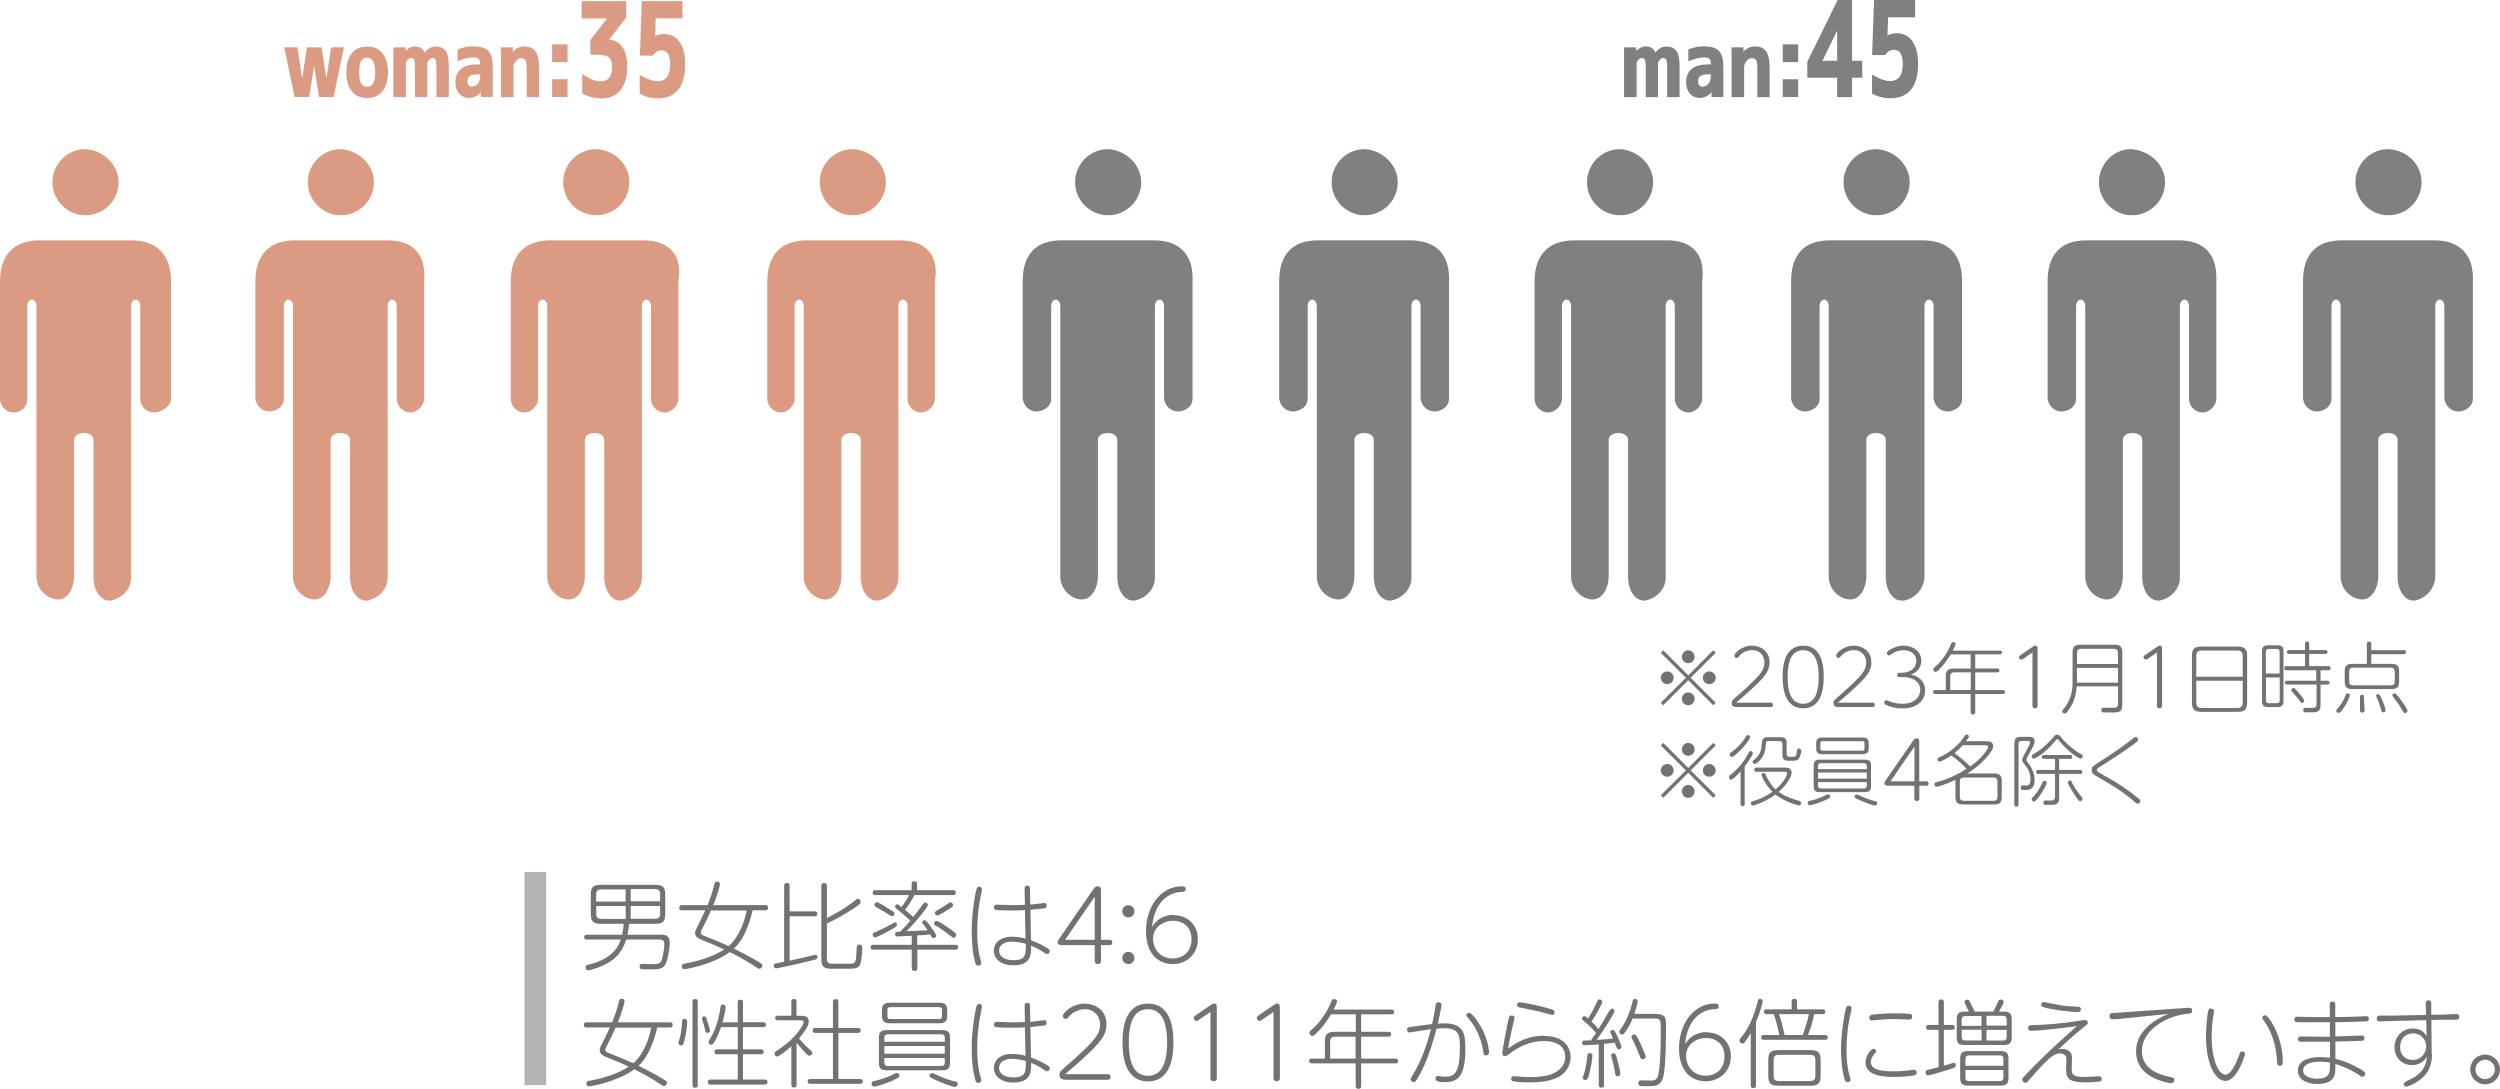 <?xml version="1.0" encoding="UTF-8"?><svg id="_レイヤー_1" xmlns="http://www.w3.org/2000/svg" viewBox="0 0 219.28 95.5"><defs><style>.cls-1{fill:#b3b3b3;}.cls-2,.cls-3,.cls-4{fill:#db9b83;}.cls-5{fill:#727176;}.cls-6,.cls-7,.cls-8{fill:gray;}.cls-3,.cls-7{stroke-width:.2px;}.cls-3,.cls-7,.cls-4,.cls-8{stroke-miterlimit:10;}.cls-3,.cls-4{stroke:#db9b83;}.cls-7,.cls-8{stroke:gray;}.cls-4,.cls-8{stroke-width:.24px;}</style></defs><rect class="cls-1" x="46" y="76.48" width="1.9" height="18.7"/><path class="cls-2" d="m11.5,21.08H3.5c-2.3,0-3.5,1.3-3.5,3.6v10.3c0,.7.6,1.2,1.2,1.2.7,0,1.2-.5,1.2-1.2v-8.1c0-.8.8-.8.8,0v23.7c0,1,.8,1.9,1.8,2h.1c.9,0,1.4-1.1,1.4-2v-12c0-.8,1.7-.8,1.7,0v12.1c0,.9.5,2,1.4,2h.1c1-.2,1.8-1,1.8-2v-23.8c0-.8.8-.8.8,0v8.1c0,.7.6,1.2,1.2,1.2s1.5-.5,1.5-1.2v-10.3c0-2.3-1.2-3.6-3.5-3.6"/><path class="cls-2" d="m10.4,15.98c0,1.6-1.3,2.9-2.9,2.9s-2.9-1.3-2.9-2.9,1.3-2.9,2.9-2.9h0c1.6.1,2.9,1.4,2.9,2.9"/><path class="cls-2" d="m34,21.08h-8.1c-2.3,0-3.5,1.3-3.5,3.6v10.3c.1.7.7,1.2,1.4,1.1.6-.1,1.1-.5,1.1-1.1v-8.1c0-.8.8-.8.8,0v23.7c0,1,.8,1.9,1.8,2h.1c.9,0,1.4-1.1,1.4-2v-12c0-.8,1.7-.8,1.7,0v12.1c0,.9.5,2,1.4,2h.1c1-.2,1.8-1,1.8-2v-23.8c0-.8.8-.8.8,0v8.1c0,.7.6,1.2,1.2,1.2s1.2-.6,1.2-1.2v-10.3c.2-2.3-.9-3.6-3.2-3.6"/><path class="cls-2" d="m32.8,15.98c0,1.6-1.3,2.9-2.9,2.9s-2.9-1.3-2.9-2.9,1.3-2.9,2.9-2.9h0c1.6.1,2.9,1.4,2.9,2.9"/><path class="cls-2" d="m56.4,21.08h-8.1c-2.3,0-3.5,1.3-3.5,3.6v10.3c0,.7.6,1.2,1.2,1.2s1.2-.6,1.2-1.2v-8.1c0-.8.8-.8.8,0v23.7c0,1,.8,1.9,1.8,2h.1c.9,0,1.4-1.1,1.4-2v-12c0-.8,1.7-.8,1.7,0v12.1c0,.9.5,2,1.4,2h.1c1-.2,1.8-1,1.8-2v-23.8c0-.8.8-.8.8,0v8.1c0,.7.6,1.2,1.2,1.2s1.2-.6,1.2-1.2v-10.3c.4-2.3-.8-3.6-3.1-3.6"/><path class="cls-2" d="m55.2,15.98c0,1.6-1.3,2.9-2.9,2.9s-2.9-1.3-2.9-2.9,1.3-2.9,2.9-2.9h0c1.7.1,2.9,1.4,2.9,2.9"/><path class="cls-2" d="m78.9,21.08h-8.1c-2.3,0-3.5,1.3-3.5,3.6v10.3c0,.7.6,1.2,1.2,1.2s1.2-.6,1.2-1.2v-8.1c0-.8.8-.8.8,0v23.7c0,1,.8,1.9,1.8,2h.1c.9,0,1.4-1.1,1.4-2v-12c0-.8,1.7-.8,1.7,0v12.1c0,.9.5,2,1.4,2h.1c1-.2,1.8-1,1.8-2v-23.8c0-.8.8-.8.8,0v8.1c0,.7.6,1.2,1.2,1.2s1.2-.6,1.2-1.2v-10.3c.4-2.3-.8-3.6-3.1-3.6"/><path class="cls-2" d="m77.7,15.98c0,1.6-1.3,2.9-2.9,2.9s-2.9-1.3-2.9-2.9,1.3-2.9,2.9-2.9h0c1.7.1,2.9,1.4,2.9,2.9"/><path class="cls-6" d="m123.7,21.08h-8.1c-2.3,0-3.4,1.3-3.4,3.6v10.3c.1.7.7,1.2,1.4,1.1.6-.1,1.1-.5,1.1-1.1v-8.1c0-.8.8-.8.8,0v23.7c0,1,.8,1.9,1.8,2h.1c.9,0,1.4-1.1,1.4-2v-12c0-.8,1.7-.8,1.7,0v12.1c0,.9.5,2,1.4,2h.1c1-.2,1.8-1,1.8-2v-23.8c0-.8.8-.8.8,0v8.1c.1.7.7,1.2,1.4,1.1.6-.1,1.1-.5,1.1-1.1v-10.3c.1-2.3-1.1-3.6-3.4-3.6"/><path class="cls-6" d="m122.6,15.98c0,1.6-1.3,2.9-2.9,2.9s-2.9-1.3-2.9-2.9,1.3-2.9,2.9-2.9h0c1.6.1,2.9,1.4,2.9,2.9"/><path class="cls-6" d="m101.2,21.08h-8.1c-2.3,0-3.4,1.3-3.4,3.6v10.3c.1.7.7,1.2,1.4,1.1.6-.1,1.1-.5,1.1-1.1v-8.1c0-.8.8-.8.8,0v23.7c0,1,.8,1.9,1.8,2h.1c.9,0,1.4-1.1,1.4-2v-12c0-.8,1.7-.8,1.7,0v12.1c0,.9.5,2,1.4,2h.1c1-.2,1.8-1,1.8-2v-23.8c0-.8.8-.8.8,0v8.1c.1.7.7,1.2,1.4,1.1.6-.1,1.1-.5,1.1-1.1v-10.3c.1-2.3-1.1-3.6-3.4-3.6"/><path class="cls-6" d="m100.1,15.98c0,1.6-1.3,2.9-2.9,2.9s-2.9-1.3-2.9-2.9,1.3-2.9,2.9-2.9h0c1.6.1,2.9,1.4,2.9,2.9"/><path class="cls-6" d="m146.2,21.08h-8.1c-2.3,0-3.5,1.3-3.5,3.6v10.3c0,.7.6,1.2,1.2,1.2s1.2-.6,1.2-1.2v-8.1c0-.8.8-.8.8,0v23.7c0,1,.8,1.9,1.8,2h.1c.9,0,1.4-1.1,1.4-2v-12c0-.8,1.7-.8,1.7,0v12.1c0,.9.5,2,1.4,2h.1c1-.2,1.8-1,1.8-2v-23.8c0-.8.8-.8.8,0v8.1c0,.7.6,1.2,1.2,1.2s1.2-.6,1.2-1.2v-10.3c.3-2.3-.8-3.6-3.1-3.6"/><path class="cls-6" d="m145,15.98c0,1.6-1.3,2.9-2.9,2.9s-2.9-1.3-2.9-2.9,1.3-2.9,2.9-2.9h0c1.6.1,2.9,1.4,2.9,2.9"/><path class="cls-6" d="m168.6,21.08h-8.1c-2.3,0-3.4,1.3-3.4,3.6v10.3c.1.7.7,1.2,1.4,1.1.6-.1,1.1-.5,1.1-1.1v-8.1c0-.8.8-.8.8,0v23.7c0,1,.8,1.9,1.8,2h.1c.9,0,1.4-1.1,1.4-2v-12c0-.8,1.7-.8,1.7,0v12.1c0,.9.5,2,1.4,2h.2c1-.2,1.7-1,1.8-2v-23.8c0-.8.8-.8.8,0v8.1c.1.7.7,1.2,1.4,1.1.6-.1,1.1-.5,1.1-1.1v-10.3c0-2.3-1.1-3.6-3.5-3.6"/><path class="cls-6" d="m167.5,15.98c0,1.6-1.3,2.9-2.9,2.9s-2.9-1.3-2.9-2.9,1.3-2.9,2.9-2.9h0c1.6.1,2.9,1.4,2.9,2.9"/><path class="cls-6" d="m191.1,21.08h-8.1c-2.3,0-3.4,1.3-3.4,3.6v10.3c.1.7.7,1.2,1.4,1.1.6-.1,1.1-.5,1.1-1.1v-8.1c0-.8.8-.8.8,0v23.7c0,1,.8,1.9,1.8,2h.1c.9,0,1.4-1.1,1.4-2v-12c0-.8,1.7-.8,1.7,0v12.1c0,.9.5,2,1.4,2h.1c1-.2,1.8-1,1.8-2v-23.8c0-.8.8-.8.8,0v8.1c0,.7.6,1.2,1.2,1.2s1.2-.6,1.2-1.2v-10.3c.1-2.3-1-3.6-3.3-3.6"/><path class="cls-6" d="m189.9,15.98c0,1.6-1.3,2.9-2.9,2.9s-2.9-1.3-2.9-2.9,1.3-2.9,2.8-2.9c1.7.1,3,1.4,3,2.9"/><path class="cls-6" d="m212.4,15.98c0,1.6-1.3,2.9-2.9,2.9s-2.9-1.3-2.9-2.9,1.3-2.9,2.9-2.9h0c1.7.1,2.9,1.4,2.9,2.9"/><path class="cls-6" d="m213.5,21.08h-8.1c-2.3,0-3.4,1.3-3.4,3.6v10.3c.1.7.7,1.2,1.4,1.1.6-.1,1.1-.5,1.1-1.1v-8.1c0-.8.8-.8.8,0v23.7c0,1,.8,1.9,1.8,2h.1c.9,0,1.4-1.1,1.4-2v-12c0-.8,1.7-.8,1.7,0v12.1c0,.9.5,2,1.4,2h.1c1-.2,1.7-1,1.8-2v-23.8c0-.8.8-.8.8,0v8.1c.1.7.7,1.2,1.4,1.1.6-.1,1.1-.5,1.1-1.1v-10.3c.1-2.3-1.1-3.6-3.4-3.6"/><g><path class="cls-3" d="m26,4.25l.5,3.28h.01l.5-3.28h1.11l.5,3.28h.01l.5-3.28h.91l-.86,4.16h-1.11l-.51-3.2h-.01l-.52,3.2h-1.11l-.86-4.16h.94Z"/><path class="cls-3" d="m30.93,4.74c.3-.38.72-.56,1.27-.56s.97.19,1.27.57.46.91.46,1.59-.15,1.21-.46,1.59c-.3.38-.73.57-1.27.57s-.97-.19-1.27-.56c-.3-.38-.45-.91-.45-1.6s.15-1.22.45-1.6Zm1.27,2.98c.54,0,.81-.46.81-1.38s-.27-1.38-.81-1.38c-.27,0-.47.11-.6.33s-.2.57-.2,1.05.07.83.2,1.05.33.33.6.33Z"/><path class="cls-3" d="m34.63,4.25h.85l.02.5h0c.26-.39.56-.58.9-.58.21,0,.38.05.5.14s.23.25.33.49h0c.29-.42.61-.62.97-.62.38,0,.65.12.82.36.17.24.25.65.25,1.24v2.64h-.89v-2.48c0-.39-.03-.65-.1-.77s-.19-.18-.37-.18c-.12,0-.24.06-.35.19-.12.13-.18.26-.18.38v2.86h-.88v-2.48c0-.38-.03-.64-.1-.76s-.19-.19-.37-.19c-.12,0-.24.06-.35.19-.12.13-.18.26-.18.38v2.86h-.9v-4.16h0Z"/><path class="cls-3" d="m41.55,4.17c.58,0,.99.12,1.22.37s.35.67.35,1.29v2.58h-.84v-.58h-.03c-.28.44-.66.66-1.14.66-.31,0-.56-.12-.77-.36s-.3-.55-.3-.92c0-.46.15-.82.45-1.08.3-.26.76-.38,1.38-.38h.34v-.14c0-.25-.05-.42-.15-.52s-.28-.15-.53-.15c-.38,0-.81.09-1.29.28v-.82c.44-.16.88-.24,1.31-.24h0Zm.66,2.25h-.34c-.65,0-.97.23-.97.7,0,.17.04.31.13.42.08.11.19.16.32.16.26,0,.47-.09.63-.28s.24-.45.24-.78v-.22h-.01Z"/><path class="cls-3" d="m44.02,4.25h.86v.52h.03c.31-.4.67-.6,1.09-.6s.71.14.9.41c.19.27.28.73.28,1.38v2.46h-.88v-2.38c0-.4-.04-.67-.13-.82s-.24-.22-.47-.22c-.19,0-.36.09-.52.28s-.24.39-.24.6v2.54h-.9v-4.16h-.02Z"/><path class="cls-3" d="m48.53,5.35v-1.36h1.15v1.36h-1.15Zm0,3.06v-1.36h1.15v1.36h-1.15Z"/><path class="cls-4" d="m53.34,3.59c.48,0,.86.2,1.14.59s.42.94.42,1.64c0,.86-.18,1.52-.55,1.99-.37.47-.89.7-1.57.7-.59,0-1.12-.13-1.59-.39v-1.4c.54.35,1.06.53,1.54.53.34,0,.61-.12.8-.36.19-.24.28-.59.28-1.04,0-.42-.11-.72-.32-.9-.21-.18-.58-.27-1.12-.27h-.47v-1.12l1.57-2.04v-.02h-2.33V.22h3.67v1.27l-1.61,2.08v.02h.14Z"/><path class="cls-4" d="m58.21,3.1c.56,0,1,.22,1.31.66.31.44.46,1.06.46,1.87,0,1.92-.77,2.88-2.3,2.88-.52,0-1.01-.12-1.45-.36v-1.38c.55.31,1.02.47,1.43.47.83,0,1.24-.54,1.24-1.61,0-.89-.3-1.33-.9-1.33-.31,0-.58.15-.81.46h-.94l.16-4.54h3.33v1.27h-2.34l-.06,1.89h.02c.26-.19.55-.28.86-.28h0Z"/></g><g><path class="cls-7" d="m142.57,4.25h.85l.02.5h0c.26-.39.56-.58.91-.58.21,0,.38.05.5.14.12.09.24.25.33.49h0c.29-.42.61-.62.97-.62.38,0,.65.12.82.36.17.24.25.65.25,1.24v2.64h-.89v-2.48c0-.39-.03-.65-.1-.77s-.19-.18-.37-.18c-.12,0-.24.06-.35.19-.12.13-.18.26-.18.38v2.86h-.88v-2.48c0-.38-.03-.64-.1-.76s-.19-.19-.37-.19c-.12,0-.24.06-.35.19-.12.13-.18.26-.18.38v2.86h-.9v-4.16h0Z"/><path class="cls-7" d="m149.49,4.17c.58,0,.99.12,1.22.37s.35.67.35,1.29v2.58h-.84v-.58h-.03c-.28.44-.66.66-1.14.66-.31,0-.56-.12-.76-.36s-.3-.55-.3-.92c0-.46.15-.82.45-1.08.3-.26.76-.38,1.38-.38h.34v-.14c0-.25-.05-.42-.15-.52s-.28-.15-.53-.15c-.38,0-.81.09-1.29.28v-.82c.44-.16.88-.24,1.31-.24h-.01Zm.66,2.25h-.34c-.65,0-.97.23-.97.7,0,.17.04.31.13.42.08.11.19.16.32.16.26,0,.47-.09.63-.28s.24-.45.24-.78v-.22h-.01Z"/><path class="cls-7" d="m151.96,4.25h.86v.52h.03c.31-.4.67-.6,1.09-.6s.71.14.9.41c.19.27.28.73.28,1.38v2.46h-.88v-2.38c0-.4-.04-.67-.13-.82-.09-.15-.24-.22-.47-.22-.19,0-.36.09-.52.28s-.24.39-.24.6v2.54h-.9v-4.16h-.02Z"/><path class="cls-7" d="m156.47,5.35v-1.36h1.15v1.36h-1.15Zm0,3.06v-1.36h1.15v1.36h-1.15Z"/><path class="cls-8" d="m162.33,5.45h.89v1.25h-.89v1.7h-1.07v-1.7h-2.62v-1.25l2.62-5.33h1.07v5.33Zm-1.07,0v-3.25h-.02l-1.57,3.23v.02h1.59Z"/><path class="cls-8" d="m166.33,3.03c.57,0,1.01.22,1.32.67.31.45.47,1.08.47,1.89,0,1.94-.78,2.91-2.33,2.91-.53,0-1.02-.12-1.47-.36v-1.39c.55.32,1.04.48,1.44.48.84,0,1.25-.54,1.25-1.63,0-.9-.3-1.35-.91-1.35-.31,0-.58.15-.82.46h-.95l.16-4.59h3.37v1.28h-2.37l-.06,1.92h.02c.26-.19.55-.28.87-.28h0Z"/></g><g><path class="cls-5" d="m145.89,61.86l-.22-.22,2.2-2.19-2.2-2.19.22-.22,2.19,2.2,2.19-2.2.22.22-2.2,2.19,2.2,2.19-.22.22-2.19-2.2-2.19,2.2Zm.91-2.41c0,.3-.25.56-.56.56s-.57-.25-.57-.56.26-.56.57-.56.56.26.56.56Zm1.84-1.84c0,.3-.24.56-.56.56s-.56-.26-.56-.56.26-.57.56-.57.56.26.56.57Zm0,3.68c0,.3-.24.57-.56.57s-.56-.26-.56-.57.26-.56.56-.56.56.26.56.56Zm1.85-1.84c0,.3-.25.56-.57.56s-.56-.25-.56-.56.26-.56.56-.56.57.26.57.56Z"/><path class="cls-5" d="m155.32,61.62c.16,0,.19.12.19.2,0,.12-.07.2-.19.2h-2.85c-.3,0-.58,0-.58-.34,0-.22.07-.28.49-.64.28-.25,1.2-1.03,1.83-1.73.41-.46.55-.84.55-1.22,0-.59-.43-1.07-1.07-1.07-.44,0-.87.21-1.13.51-.12.14-.15.18-.24.18-.1,0-.2-.09-.2-.21,0-.18.62-.87,1.55-.87.72,0,1.54.45,1.54,1.46,0,.6-.26.98-.59,1.37-.57.66-1.8,1.72-2.34,2.17h3.04Z"/><path class="cls-5" d="m156.36,59.38c0-.59,0-2.75,1.8-2.75s1.8,2.14,1.8,2.75-.02,2.75-1.8,2.75-1.8-2.17-1.8-2.75Zm3.16,0c0-.77-.09-2.35-1.36-2.35s-1.36,1.53-1.36,2.35.09,2.35,1.36,2.35,1.36-1.55,1.36-2.35Z"/><path class="cls-5" d="m164.25,61.62c.16,0,.19.12.19.2,0,.12-.07.2-.19.2h-2.85c-.3,0-.58,0-.58-.34,0-.22.07-.28.49-.64.28-.25,1.2-1.03,1.83-1.73.41-.46.55-.84.55-1.22,0-.59-.43-1.07-1.07-1.07-.44,0-.87.21-1.13.51-.12.14-.15.18-.24.18-.1,0-.2-.09-.2-.21,0-.18.62-.87,1.55-.87.72,0,1.54.45,1.54,1.46,0,.6-.26.98-.59,1.37-.57.66-1.8,1.72-2.34,2.17h3.04Z"/><path class="cls-5" d="m166.59,59.4c-.17,0-.18-.15-.18-.19,0-.12.06-.2.18-.2h.24c.65,0,1.25-.37,1.25-1.03s-.55-.95-1.12-.95c-.37,0-.76.12-1.04.34-.13.09-.16.12-.23.12-.09,0-.19-.08-.19-.2,0-.07,0-.14.36-.35.45-.26.86-.31,1.11-.31.8,0,1.55.47,1.55,1.33,0,.32-.12.92-.9,1.21.99.21,1.24.91,1.24,1.39,0,.7-.52,1.58-2.01,1.58-.67,0-1.13-.18-1.39-.3-.09-.04-.19-.08-.19-.22,0-.12.09-.2.19-.2.03,0,.25.09.28.1.31.12.69.21,1.12.21,1.16,0,1.57-.68,1.57-1.22,0-.34-.18-1.12-1.6-1.12h-.24Z"/><path class="cls-5" d="m175.4,57.05s.2,0,.2.17-.15.17-.2.17h-2.15v1.24h1.93s.2,0,.2.17-.15.18-.2.18h-1.93v1.55h2.42s.2,0,.2.17-.15.17-.2.17h-2.42v1.6s0,.2-.2.2-.2-.15-.2-.2v-1.6h-3.11s-.2,0-.2-.17.16-.17.2-.17h.93v-1.21c0-.5.17-.68.68-.68h1.5v-1.24h-1.75c-.34.57-.66.95-.89,1.2-.12.12-.32.34-.43.34-.1,0-.21-.09-.21-.23,0-.09.06-.14.12-.19.7-.55,1.24-1.5,1.44-2.04.03-.07.07-.16.2-.16.1,0,.2.07.2.16s-.14.39-.25.59h4.1l.02-.02Zm-2.54,3.47v-1.55h-1.45c-.24,0-.35.12-.35.35v1.2h1.8Z"/><path class="cls-5" d="m177.43,57.8s-.09.05-.14.05c-.13,0-.2-.13-.2-.22s.08-.14.14-.18l1-.68c.14-.09.2-.14.29-.14.2,0,.2.18.2.33v4.95c0,.18-.14.22-.22.22-.13,0-.23-.07-.23-.22v-4.68l-.83.57h0Z"/><path class="cls-5" d="m182.15,60.22c-.07.76-.22,1.34-.64,1.96-.09.14-.28.41-.39.41s-.24-.1-.24-.21c0-.05.03-.09.08-.15.57-.63.83-1.47.83-2.31v-2.69c0-.5.17-.68.68-.68h3c.49,0,.68.16.68.68v4.58c0,.58-.23.68-.72.68h-.95c-.16,0-.17-.19-.17-.22,0-.19.12-.19.2-.19.14,0,.76,0,.89,0s.38,0,.38-.35v-1.53h-3.63Zm3.62-1.98v-.97c0-.24-.11-.36-.35-.36h-2.89c-.24,0-.35.12-.35.36v.97h3.6,0Zm-3.6.34v1.3h3.6v-1.3h-3.6Z"/><path class="cls-5" d="m188.35,57.8s-.09.05-.14.05c-.13,0-.2-.13-.2-.22s.08-.14.14-.18l1-.68c.14-.09.2-.14.29-.14.2,0,.2.18.2.33v4.95c0,.18-.14.22-.22.22-.13,0-.23-.07-.23-.22v-4.68l-.83.57h0Z"/><path class="cls-5" d="m197.1,61.58c0,.64-.2.86-.85.86h-3.14c-.64,0-.85-.21-.85-.86v-4.02c0-.64.2-.85.85-.85h3.14c.63,0,.85.21.85.85v4.02Zm-.39-2.22v-1.83c0-.3-.13-.47-.47-.47h-3.13c-.34,0-.47.17-.47.47v1.83h4.07Zm-4.07.35v1.92c0,.3.13.47.47.47h3.13c.34,0,.47-.17.47-.47v-1.92h-4.07Z"/><path class="cls-5" d="m200.29,61.47c0,.4-.13.55-.55.55h-.78c-.41,0-.55-.13-.55-.55v-4.32c0-.41.14-.55.55-.55h.78c.41,0,.55.14.55.55v4.32Zm-.34-2.39v-1.9c0-.16-.07-.26-.26-.26h-.69c-.18,0-.26.09-.26.26v1.9h1.21Zm0,.34h-1.2v2c0,.16.07.26.26.26h.69c.18,0,.26-.09.26-.26v-2h0Zm.66.63s-.2,0-.2-.17.15-.17.2-.17h2.55v-.92h-2.6c-.05,0-.2,0-.2-.18s.12-.18.2-.18h1.62v-1.07h-1.4s-.2,0-.2-.17.15-.17.2-.17h1.4v-.55c0-.07,0-.2.18-.2.16,0,.18.11.18.2v.55h1.41s.2,0,.2.17-.16.17-.2.17h-1.41v1.07h1.68c.05,0,.2,0,.2.18s-.13.18-.2.18h-.68v.92h.59c.05,0,.2,0,.2.17s-.14.17-.2.17h-.59v1.75c0,.18,0,.53-.32.63-.14.05-.15.05-.92.05-.13,0-.28,0-.28-.22,0-.17.12-.17.21-.17h.58c.18,0,.38-.02.38-.35v-1.7h-2.58Zm.99.69c.14.16.51.59.51.72,0,.09-.09.19-.2.19-.08,0-.09-.02-.24-.23-.18-.25-.32-.41-.63-.75-.05-.05-.06-.09-.06-.14,0-.09.08-.16.15-.18.09-.02.11-.03.47.38h0Z"/><path class="cls-5" d="m206.11,60.99c0,.1-.19.62-.6,1.18-.09.14-.25.36-.38.36s-.21-.11-.21-.2c0-.05.03-.09.08-.15.19-.2.51-.59.74-1.2.03-.07.05-.16.16-.16.12,0,.21.07.21.16h0Zm1.49-2.76v-1.75c0-.09,0-.2.2-.2s.19.13.19.2v.55h2.84c.06,0,.2,0,.2.17s-.14.18-.2.18h-2.84v.85h1.76c.51,0,.68.17.68.68v.85c0,.52-.18.68-.68.68h-3.41c-.51,0-.68-.17-.68-.68v-.85c0-.52.18-.68.68-.68h1.26Zm2.45.69c0-.24-.1-.36-.34-.36h-3.31c-.24,0-.35.12-.35.36v.84c0,.24.11.35.35.35h3.31c.24,0,.34-.12.34-.35v-.84Zm-2.71,2.3c0,.15.07.95.07,1.05,0,.05,0,.23-.21.23s-.2-.16-.2-.23c0-.51,0-.58,0-.87,0-.04,0-.25,0-.29,0-.17.14-.17.15-.17.18,0,.19.07.22.28h-.01Zm1.62.19c.07.17.29.74.29.89,0,.14-.13.18-.2.18-.14,0-.15-.03-.24-.37-.08-.29-.2-.61-.31-.86-.02-.03-.09-.2-.09-.22,0-.07.07-.15.19-.15.09,0,.14.02.35.52h0Zm1.45-.24c.22.27.76,1,.76,1.18,0,.12-.13.2-.24.2-.07,0-.09-.03-.23-.27-.12-.22-.31-.53-.72-1.06-.1-.13-.14-.18-.14-.23,0-.07.05-.16.16-.18.07,0,.12-.02.42.36h0Z"/></g><g><path class="cls-5" d="m145.89,69.98l-.22-.22,2.2-2.19-2.2-2.19.22-.22,2.19,2.2,2.19-2.2.22.22-2.2,2.19,2.2,2.19-.22.22-2.19-2.2-2.19,2.2Zm.91-2.41c0,.3-.25.56-.56.56s-.57-.25-.57-.56.26-.56.57-.56.56.26.56.56Zm1.84-1.84c0,.3-.24.56-.56.56s-.56-.26-.56-.56.26-.57.56-.57.56.26.56.57Zm0,3.68c0,.3-.24.57-.56.57s-.56-.26-.56-.57.26-.56.56-.56.56.26.56.56Zm1.85-1.84c0,.3-.25.56-.57.56s-.56-.25-.56-.56.26-.56.56-.56.57.26.57.56Z"/><path class="cls-5" d="m152.67,67.66c-.13.16-.27.29-.42.43-.12.11-.32.3-.41.3-.11,0-.18-.09-.18-.21,0-.09.05-.14.11-.2.33-.26,1.06-.87,1.62-1.97.03-.07.07-.13.15-.13.1,0,.21.08.21.18,0,.12-.34.69-.72,1.16v3.29c0,.06,0,.2-.18.2s-.18-.14-.18-.2v-2.85h0Zm-.77-1.27c-.08,0-.18-.09-.18-.22,0-.08.03-.12.13-.18.52-.38.97-.84,1.3-1.4.03-.05.07-.11.16-.11s.18.06.2.15c.04.29-1.32,1.76-1.59,1.76h-.02Zm2.16,1.3c-.07,0-.19,0-.19-.18s.12-.18.19-.18h2.43c.2,0,.34,0,.46.07.13.07.2.24.2.36,0,.37-.45,1.1-1.14,1.7.23.18.68.44,1.41.67.07.02.41.12.47.14.06.03.09.08.09.16,0,.11-.08.22-.2.22-.03,0-1.17-.27-2.05-.96-.92.69-1.91.96-1.98.96-.11,0-.18-.11-.18-.21,0-.09.05-.12.17-.16.62-.18,1.2-.46,1.73-.83-.69-.67-.97-1.43-.97-1.49,0-.08.09-.16.19-.16.11,0,.15.07.17.13.13.3.39.84.88,1.31.78-.68,1.01-1.26,1.01-1.39,0-.16-.13-.16-.3-.16h-2.4,0Zm1.1-2.69c-.21,0-.27.03-.28.33-.02.62-.24,1.1-.61,1.45-.03.03-.25.23-.36.23-.09,0-.19-.08-.19-.19,0-.08.06-.13.16-.2.59-.43.62-1,.65-1.45.03-.51.33-.51.6-.51h1.03c.41,0,.55.14.55.55v.91c0,.25.16.26.28.26.47,0,.49,0,.54-.12.05-.11.06-.2.09-.42.02-.1.03-.19.16-.19.07,0,.21.05.21.2,0,.2-.09.57-.25.74-.13.14-.24.14-.82.14-.38,0-.58-.07-.58-.55v-.92c0-.17-.08-.26-.26-.26h-.93,0Z"/><path class="cls-5" d="m160.14,70.17c-.55.25-1.28.46-1.39.46-.14,0-.2-.13-.2-.22,0-.12.05-.13.28-.19.15-.03.74-.18,1.21-.43.22-.11.24-.12.29-.12.12,0,.23.12.2.23-.02.1-.26.2-.4.27h0Zm3.97-1.24c0,.4-.13.55-.55.55h-3.93c-.41,0-.55-.14-.55-.55v-1.75c0-.4.14-.55.55-.55h3.93c.41,0,.55.13.55.55v1.75Zm-.2-3.33c0,.4-.13.55-.55.55h-3.51c-.41,0-.55-.13-.55-.55v-.36c0-.4.13-.55.55-.55h3.51c.41,0,.55.13.55.55v.36Zm-.17,1.86v-.26c0-.16-.07-.26-.25-.26h-3.77c-.18,0-.26.09-.26.26v.26h4.28Zm-4.28.3v.54h4.28v-.54h-4.28Zm0,.84v.3c0,.16.07.26.26.26h3.77c.18,0,.25-.09.25-.26v-.3h-4.28Zm4.08-3.41c0-.11-.05-.18-.19-.18h-3.49c-.12,0-.19.05-.19.18v.47c0,.12.05.18.19.18h3.49c.12,0,.19-.05.19-.18v-.47Zm-.44,4.58c.18.09.84.4,1.41.51.05.01.15.03.15.14,0,.07-.06.24-.2.24-.13,0-.82-.24-1.46-.53-.16-.07-.34-.16-.34-.26,0-.07.06-.19.2-.19.03,0,.19.08.24.1h0Z"/><path class="cls-5" d="m168.97,68.53c.16,0,.19.11.19.19,0,.12-.07.2-.19.2h-.62v1.12c0,.18-.13.22-.22.22-.13,0-.22-.07-.22-.22v-1.12h-2.18c-.22,0-.45,0-.45-.21,0-.09.04-.15.18-.36l2.32-3.35c.08-.12.16-.24.34-.24.22,0,.22.19.22.34v3.43h.63Zm-1.05,0v-3.05l-2.1,3.05h2.1Z"/><path class="cls-5" d="m174.2,65.02c.24,0,.32,0,.45.08.09.06.18.17.18.35,0,.16-.07.33-.37.72-.52.67-1.17,1.22-1.89,1.67h2.33c.49,0,.68.16.68.68v1.36c0,.51-.18.68-.68.68h-2.7c-.49,0-.68-.16-.68-.68v-1.48c-1.14.53-1.64.61-1.66.61-.13,0-.19-.12-.19-.22,0-.12.08-.16.21-.19.92-.23,1.79-.64,2.6-1.16-.3-.37-.93-.91-1.34-1.18-.38.28-.9.55-1.02.55-.09,0-.18-.09-.18-.21,0-.1.08-.14.15-.17.91-.37,1.67-1.1,1.98-1.52.02-.03.32-.44.32-.45.03-.02.06-.03.11-.03.11,0,.2.08.2.16,0,.05,0,.08-.25.42h1.76-.01Zm-2.04.35c-.28.3-.49.49-.73.69.49.34,1.05.83,1.39,1.17.41-.31.77-.58,1.18-1.08.05-.07.38-.47.38-.61,0-.18-.16-.18-.3-.18h-1.92Zm3.04,3.18c0-.24-.11-.35-.35-.35h-2.6c-.24,0-.35.11-.35.35v1.34c0,.24.11.35.35.35h2.6c.24,0,.35-.11.35-.35v-1.34Z"/><path class="cls-5" d="m176.7,65.18c0-.41.14-.55.55-.55h.7c.15,0,.51,0,.51.37,0,.26-.16.55-.53,1.21-.07.13-.19.35-.19.44,0,.06,0,.09.17.29.33.43.55.93.55,1.47,0,.51-.18.88-.74.88h-.36c-.12-.05-.12-.21-.12-.22,0-.13.08-.18.18-.18.03,0,.18.01.21.01.25,0,.47-.01.47-.54,0-.65-.34-1.08-.51-1.29-.17-.22-.22-.27-.22-.43,0-.12.03-.17.28-.63.26-.49.41-.76.41-.89s-.16-.13-.2-.13h-.55c-.18,0-.26.08-.26.26v5.3c0,.07,0,.2-.19.2s-.18-.13-.18-.2v-5.35l.02-.02Zm3.58-.2c-.89,1.07-1.74,1.56-1.89,1.56s-.2-.16-.2-.23c0-.09.07-.12.16-.17.83-.42,1.56-1.25,1.75-1.48.13-.16.18-.22.34-.22s.23.09.32.2c.22.29.97,1.09,1.78,1.51.08.04.15.07.15.16,0,.08-.06.23-.19.23-.14,0-.99-.48-1.87-1.55-.09-.11-.13-.16-.18-.16s-.09.05-.17.15h0Zm-2.08,5.11c0-.07.05-.12.11-.18.45-.45.69-.96.84-1.28.05-.1.08-.15.16-.15.07,0,.21.05.21.18,0,.24-.86,1.65-1.1,1.65-.13,0-.22-.13-.22-.21h0Zm2.42-.17c0,.16,0,.47-.24.6-.15.08-.22.08-.9.08-.12,0-.25,0-.25-.22,0-.16.13-.17.21-.17.04,0,.43.01.47.01.24,0,.34-.14.34-.35v-1.99h-1.47c-.05,0-.19,0-.19-.17s.14-.18.19-.18h1.47v-.97h-.95c-.05,0-.2,0-.2-.17s.14-.17.2-.17h2.26c.07,0,.2,0,.2.17s-.12.17-.2.17h-.95v.97h1.85c.05,0,.19,0,.19.17s-.13.18-.19.18h-1.85v2.03h0Zm1.13-1.25c.18.33.4.7.72,1.09.18.22.2.25.2.31,0,.1-.12.21-.22.21-.08,0-.13-.06-.26-.24-.3-.41-.82-1.26-.82-1.4,0-.09.11-.18.2-.18s.12.05.19.2h0Z"/><path class="cls-5" d="m184.59,66.54c1.24-.79,2.04-1.41,2.29-1.61.31-.25.34-.28.43-.28.14,0,.24.12.24.22,0,.12-.22.28-.42.43-.97.7-1.53,1.06-2.86,1.91-.32.2-.35.22-.35.34,0,.11.06.14.59.44,1.41.78,2.29,1.41,2.93,1.94.27.22.3.24.3.33s-.11.24-.24.24c-.08,0-.12-.04-.53-.39-.93-.78-1.98-1.39-2.97-1.96-.37-.21-.53-.31-.53-.61s.06-.32,1.12-1h0Z"/></g><g><path class="cls-5" d="m57.64,90.14c-.18.79-.39,1.36-.57,1.76-.38.85-.74,1.28-1.06,1.58.76.38,1.66.85,2.31,1.26.13.08.18.13.18.23,0,.16-.14.29-.26.29-.07,0-.12-.03-.21-.09-.77-.53-1.62-1-2.4-1.38-1.47,1.1-3.82,1.5-3.97,1.5-.22,0-.23-.22-.23-.26,0-.18.12-.2.29-.24,1.16-.19,2.51-.63,3.43-1.23-.49-.23-.94-.43-1.74-.75-.49-.19-.81-.32-.81-.7,0-.19.06-.29.32-.8.17-.33.4-.79.57-1.19h-2.04c-.1,0-.24-.02-.24-.22,0-.22.16-.23.24-.23h2.24c.24-.58.44-1.19.59-1.8.04-.15.07-.27.24-.27.12,0,.26.08.26.21,0,.17-.21.94-.59,1.86h4.58c.1,0,.23.02.23.23s-.15.22-.23.22h-1.11l-.02.02Zm-3.65,0c-.18.42-.39.87-.69,1.45-.18.35-.2.39-.2.48,0,.18.14.24.41.34,1.16.47,1.28.52,2.04.85.99-.88,1.43-2.34,1.57-3.12,0,0-3.13,0-3.13,0Z"/><path class="cls-5" d="m60.28,89.6c0,.4-.13,1.24-.28,1.78-.06.22-.08.32-.24.32-.1,0-.25-.07-.25-.22,0-.03,0-.06.08-.31.17-.56.18-.84.24-1.58.02-.22.12-.22.24-.22s.2.11.2.23h0Zm.92,5.57c0,.09,0,.24-.23.24s-.23-.14-.23-.24v-7.31c0-.08,0-.23.23-.23s.23.13.23.23v7.31Zm.86-5.55c.05.15.22.68.22.78,0,.18-.23.2-.24.2-.15,0-.17-.12-.21-.32-.04-.24-.09-.38-.23-.79-.02-.07-.03-.12-.03-.16,0-.13.13-.2.23-.18.11.02.13.06.26.46h0Zm2.65.04v-1.74c0-.09,0-.23.23-.23s.23.11.23.23v1.74h1.78c.07,0,.23,0,.23.22s-.17.22-.23.21h-1.78v1.95h1.57c.07,0,.24,0,.24.22s-.18.21-.24.21h-1.57v2.22h1.92c.07,0,.23,0,.23.22s-.17.22-.23.22h-4.77c-.07,0-.23,0-.23-.22s.17-.22.23-.22h2.39v-2.22h-1.81c-.06,0-.23,0-.23-.21s.18-.22.23-.22h1.81v-1.95h-1.46c-.21.58-.38.97-.63,1.37-.08.11-.13.18-.23.18s-.24-.11-.24-.24c0-.03,0-.08.08-.2.28-.42.76-1.39.96-2.81.02-.15.03-.28.22-.28.14,0,.24.08.24.23,0,.1-.08.65-.28,1.33h1.34Z"/><path class="cls-5" d="m70.24,89.1c.25,0,.7,0,.7.49,0,.25-.14.5-.2.6-.19.33-.44.64-.66.9.21.23.51.59.85.88.31.28.32.28.32.38,0,.11-.1.25-.25.25-.07,0-.11,0-.36-.25-.16-.17-.54-.61-.77-.89v3.69c0,.12-.04.24-.23.24-.21,0-.23-.15-.23-.24v-3.38c-.51.47-1.11.9-1.26.9-.12,0-.22-.14-.22-.29,0-.04.02-.09.06-.12.07-.06.41-.28.49-.33,1.24-.82,2.01-2.02,2.01-2.26,0-.18-.18-.18-.36-.18h-1.9s-.24,0-.24-.2.2-.2.24-.2h1.18v-1.23c0-.17.07-.24.23-.24.22,0,.22.18.22.23v1.24h.38Zm5.01,1.07c.06,0,.24,0,.24.21s-.18.22-.24.22h-1.71v4.04h1.9c.06,0,.24,0,.24.21s-.18.21-.24.21h-4.36c-.05,0-.24,0-.24-.21s.18-.21.24-.21h1.98v-4.04h-1.54c-.06,0-.24,0-.24-.22s.18-.21.24-.21h1.54v-2.3c0-.07,0-.23.23-.23.17,0,.25.05.25.23v2.3s1.71,0,1.71,0Z"/><path class="cls-5" d="m78.4,94.74c-.68.31-1.59.57-1.72.57-.18,0-.24-.17-.24-.28,0-.15.07-.16.35-.24.18-.04.92-.23,1.5-.53.27-.13.29-.15.36-.15.15,0,.28.15.24.28-.02.13-.32.25-.49.33v.02Zm4.93-1.54c0,.49-.16.68-.68.68h-4.87c-.51,0-.69-.18-.69-.68v-2.17c0-.49.17-.68.69-.68h4.87c.5,0,.68.17.68.68v2.17Zm-.25-4.13c0,.49-.17.68-.68.68h-4.35c-.51,0-.69-.17-.69-.68v-.44c0-.49.17-.68.69-.68h4.35c.5,0,.68.17.68.68v.44Zm-.21,2.3v-.33c0-.2-.08-.32-.31-.32h-4.67c-.23,0-.32.11-.32.32v.33s5.3,0,5.3,0Zm-5.3.38v.67h5.3v-.67h-5.3Zm0,1.05v.38c0,.19.08.32.32.32h4.67c.22,0,.31-.11.31-.32v-.38s-5.3,0-5.3,0Zm5.05-4.23c0-.14-.07-.23-.23-.23h-4.32c-.15,0-.23.07-.23.23v.58c0,.15.07.23.23.23h4.32c.15,0,.23-.07.23-.23v-.58Zm-.54,5.67c.22.11,1.04.49,1.75.63.07.02.18.03.18.18,0,.09-.08.29-.25.29-.16,0-1.01-.29-1.81-.66-.2-.09-.42-.19-.42-.33,0-.09.08-.23.25-.23.04,0,.23.1.29.13h0Z"/><path class="cls-5" d="m85.7,88.16c.04-.08.12-.1.18-.1.1,0,.25.04.25.22,0,.09-.03.23-.04.26-.25,1.11-.38,2.28-.38,3.42,0,.6.04,1.57.28,2.45.07.24.08.28.08.34,0,.15-.14.23-.26.23-.2,0-.24-.16-.28-.29-.19-.75-.3-1.47-.3-2.85,0-1.29.3-3.36.46-3.67h.01Zm4.73,4.59c.49.18.96.4,1.42.68.13.08.23.15.23.28s-.11.25-.22.25c-.1,0-.18-.05-.37-.18-.46-.32-.88-.49-1.05-.55.02.72.03,1.72-1.56,1.72-1.19,0-1.71-.66-1.71-1.27,0-.65.5-1.24,1.63-1.24.29,0,.74.04,1.15.17l-.05-2.5c-.29.02-.58.03-1.21.03-.35,0-.9,0-1.26-.04-.13,0-.25-.06-.25-.23,0-.08.03-.24.23-.24.07,0,1.15.04,1.37.04.46,0,.63,0,1.12-.03l-.03-1.42c0-.26.19-.26.24-.26.2,0,.23.13.23.25l.03,1.41c.23-.02.46-.04.99-.11.08,0,.22-.03.25-.03.19,0,.19.23.19.24,0,.18-.11.22-.21.23-.08,0-.67.08-1.21.13l.05,2.69v-.02Zm-1.64.12c-.78,0-1.16.35-1.16.8,0,.35.29.83,1.26.83,1.09,0,1.09-.5,1.09-1.43-.18-.05-.63-.19-1.18-.19h0Z"/><path class="cls-5" d="m97.18,94.22c.19,0,.23.15.23.24,0,.15-.08.25-.23.25h-3.53c-.37,0-.72-.02-.72-.42,0-.28.09-.35.6-.79.35-.31,1.48-1.27,2.27-2.14.51-.57.69-1.04.69-1.51,0-.73-.54-1.33-1.32-1.33-.54,0-1.07.26-1.4.63-.15.18-.18.22-.3.22-.13,0-.25-.12-.25-.26,0-.23.77-1.08,1.92-1.08.9,0,1.91.55,1.91,1.81,0,.74-.33,1.21-.73,1.69-.7.82-2.24,2.13-2.9,2.69,0,0,3.76,0,3.76,0Z"/><path class="cls-5" d="m98.46,91.44c0-.73,0-3.41,2.23-3.41s2.23,2.66,2.23,3.41-.02,3.41-2.23,3.41-2.23-2.69-2.23-3.41Zm3.91,0c0-.96-.11-2.92-1.68-2.92s-1.68,1.9-1.68,2.92.12,2.92,1.68,2.92,1.68-1.92,1.68-2.92Z"/><path class="cls-5" d="m105.14,89.48c-.05.03-.11.07-.18.07-.16,0-.25-.17-.25-.28s.1-.18.18-.23l1.24-.84c.18-.12.25-.18.36-.18.24,0,.24.22.24.41v6.14c0,.22-.18.27-.28.27-.17,0-.28-.09-.28-.27v-5.81l-1.03.7v.02Z"/><path class="cls-5" d="m110.67,89.48c-.05.03-.11.07-.18.07-.16,0-.25-.17-.25-.28s.1-.18.18-.23l1.24-.84c.18-.12.25-.18.36-.18.24,0,.24.22.24.41v6.14c0,.22-.18.27-.28.27-.17,0-.28-.09-.28-.27v-5.81l-1.03.7v.02Z"/><path class="cls-5" d="m122.05,88.55c.05,0,.24,0,.24.21s-.18.21-.24.21h-2.66v1.53h2.39c.06,0,.24,0,.24.21s-.18.22-.24.22h-2.39v1.92h3c.06,0,.24,0,.24.21s-.18.21-.24.21h-3v1.98c0,.07,0,.25-.24.25s-.24-.18-.24-.25v-1.98h-3.85s-.24,0-.24-.21.19-.21.24-.21h1.15v-1.5c0-.62.21-.85.85-.85h1.86v-1.53h-2.17c-.43.7-.81,1.17-1.11,1.48-.14.15-.39.42-.53.42-.12,0-.26-.12-.26-.28,0-.11.08-.18.15-.24.87-.69,1.53-1.86,1.78-2.53.03-.09.08-.19.25-.19.13,0,.25.08.25.19s-.18.49-.31.73c0,0,5.08,0,5.08,0Zm-3.15,4.3v-1.92h-1.79c-.3,0-.44.14-.44.44v1.48s2.23,0,2.23,0Z"/><path class="cls-5" d="m125.61,89.84c.12-.51.21-1.02.29-1.54.03-.27.05-.39.27-.39.12,0,.27.06.27.22,0,.2-.28,1.47-.32,1.66.16-.02.4-.03.57-.03,1.76,0,1.84,1.02,1.84,2.21,0,2.34-.59,2.95-1.76,2.95-.8,0-.86-.17-.86-.32,0-.14.1-.23.2-.23.02,0,.18.03.21.03.13.03.28.04.45.04.78,0,1.28-.29,1.28-2.55,0-.91,0-1.7-1.31-1.7-.28,0-.56.02-.74.04-.13.5-.58,2.29-1.37,3.83-.2.39-.37.65-.41.71-.05.07-.11.14-.2.14-.05,0-.28-.03-.28-.24,0-.11.02-.13.2-.43.66-1.07,1.21-2.52,1.57-3.97-.3.04-1.88.29-1.88.29-.16,0-.21-.14-.21-.25,0-.2.11-.21.48-.26l1.72-.23v.02Zm4.35.32c.54,1.01.65,1.96.65,2.14,0,.25-.21.27-.27.27-.2,0-.22-.11-.25-.39-.1-.73-.48-1.94-1.29-2.86-.14-.15-.18-.19-.18-.28,0-.11.1-.2.23-.2.29,0,.86.87,1.1,1.32h0Z"/><path class="cls-5" d="m135.41,90.86c1.85,0,2.35,1.06,2.35,1.86,0,.34-.11,1.4-1.38,1.89-.53.2-1.16.33-2.26.33-.73,0-1.29-.07-1.38-.09-.13-.03-.19-.1-.19-.23,0-.03,0-.23.24-.23.05,0,.32.03.35.03.33.03.68.05,1.01.05.55,0,1.18-.03,1.72-.18.59-.17,1.42-.64,1.42-1.58,0-1.21-1.18-1.4-1.86-1.4-1.25,0-2.28.54-3,1.1-.21.16-.31.23-.39.23-.03,0-.27,0-.27-.29,0-.23.35-2.07.5-2.75.11-.48.12-.53.33-.53.13,0,.25.09.25.2,0,.03-.26,1.11-.3,1.3-.15.72-.22,1.09-.27,1.4.93-.71,1.99-1.13,3.13-1.13v.02Zm-2.08-2.94c.13,0,1.49.21,2.68.59.28.09.34.12.34.28,0,.08-.03.24-.2.24-.05,0-1.04-.28-1.23-.33-.26-.06-1.57-.32-1.66-.34-.04,0-.2-.05-.2-.22,0-.15.12-.23.27-.23h0Z"/><path class="cls-5" d="m140.26,91.61c-.42.03-1.18.07-1.27.07-.08,0-.22-.03-.22-.22,0-.08.04-.18.13-.19.04,0,.42-.02.64-.02.17-.23.19-.27.45-.64-.19-.23-.5-.59-.99-.99-.21-.18-.24-.19-.24-.28,0-.1.08-.21.21-.21.06,0,.09,0,.33.2.1-.17.4-.63.71-1.31.14-.32.16-.36.28-.36.09,0,.25.07.25.21,0,.18-.59,1.21-.94,1.74.21.2.33.32.6.65.24-.37.44-.69.78-1.3.19-.33.32-.49.39-.49.12,0,.24.09.24.21,0,.16-.88,1.62-1.57,2.53.07,0,.71-.03,1.45-.12-.02-.05-.14-.31-.17-.36-.06-.13-.08-.17-.08-.21,0-.1.1-.18.21-.18s.16.05.33.38c.2.41.44.99.44,1.11,0,.16-.16.21-.24.21-.11,0-.14-.08-.17-.13-.03-.07-.15-.39-.18-.46-.27.04-.43.06-.94.11v3.6c0,.11-.02.24-.23.24s-.23-.16-.23-.24v-3.57l.03.02Zm-.59.98c0,.36-.16,1.16-.25,1.53-.12.48-.21.61-.36.61-.1,0-.24-.06-.24-.2,0-.04.14-.44.17-.52.13-.47.21-1.02.24-1.39,0-.11.02-.29.27-.24.05,0,.18.03.18.21h0Zm2.16.26c.13.45.29,1.14.29,1.32,0,.17-.13.23-.23.23-.18,0-.19-.08-.24-.36-.05-.29-.13-.7-.22-1.02-.04-.15-.12-.41-.12-.45,0-.1.07-.19.25-.19.11,0,.16.07.27.48h0Zm3.44-3.91c.83,0,.86.4.86,1,0,.53,0,3.59-.24,4.49-.07.26-.22.75-.81.82-.18.02-.2.02-1.04.02-.13,0-.33,0-.33-.28,0-.23.16-.23.27-.23.02,0,.78.02.85.02.53,0,.61-.28.7-.96.12-.98.14-2.6.14-3.63,0-.7-.02-.85-.5-.85h-1.97c-.31.75-.69,1.26-.75,1.31-.03.03-.08.09-.18.09-.11,0-.24-.1-.24-.24,0-.06.02-.1.09-.2.49-.62.87-1.57,1.07-2.45.03-.12.05-.23.22-.23.09,0,.24.04.24.19,0,.1-.14.68-.3,1.12h1.92Zm-1.66,2.05c.3.54.74,1.55.74,1.69,0,.13-.13.23-.27.23-.15,0-.17-.04-.28-.35-.16-.44-.35-.85-.55-1.25-.06-.12-.15-.31-.15-.35,0-.14.13-.23.24-.23s.16.06.27.26h0Z"/><path class="cls-5" d="m149.69,90.55c1.2,0,2.13.84,2.13,2.09,0,1.38-1.04,2.2-2.2,2.2s-2.35-.76-2.35-2.89,1.27-3.93,3.15-3.93c.1,0,.33,0,.33.25,0,.08-.04.24-.26.24-1.3,0-2.5.96-2.69,3.08.64-1.06,1.64-1.06,1.9-1.06v.02Zm-.04.49c-.83,0-1.76.54-1.76,1.58,0,.88.62,1.73,1.71,1.73.9,0,1.66-.59,1.66-1.67,0-1.25-.92-1.64-1.61-1.64h0Z"/><path class="cls-5" d="m154.02,95.19c0,.08,0,.24-.23.24s-.23-.15-.23-.24v-4.58c-.15.28-.33.54-.52.8-.06.08-.12.12-.22.12-.15,0-.25-.15-.25-.27,0-.08.04-.13.12-.23.32-.38.94-1.19,1.42-2.94.02-.06.08-.31.09-.36.03-.07.08-.12.18-.12s.23.07.23.2c0,.14-.23,1.01-.59,1.84v5.53h0Zm6.07-4.41c.06,0,.23,0,.23.21s-.18.21-.23.21h-5.39c-.07,0-.23,0-.23-.2s.14-.22.23-.22h1.37c-.08-.44-.31-1.34-.49-1.83h-.63c-.07,0-.24,0-.24-.21s.18-.21.24-.21h2.2v-.68c0-.08,0-.24.23-.24s.24.12.24.24v.68h2.25c.07,0,.23,0,.23.21,0,.19-.14.21-.23.21h-.75c-.13.72-.32,1.29-.54,1.83h1.51Zm-.4,3.6c0,.63-.22.85-.85.85h-2.89c-.62,0-.85-.21-.85-.85v-1.42c0-.64.22-.85.85-.85h2.89c.62,0,.85.21.85.85v1.42Zm-.46-1.42c0-.29-.13-.44-.44-.44h-2.78c-.3,0-.44.13-.44.44v1.42c0,.29.13.44.44.44h2.78c.29,0,.44-.14.44-.44v-1.42Zm-1.11-2.18c.24-.63.44-1.31.54-1.83h-2.62c.21.59.36,1.21.49,1.83h1.59Z"/><path class="cls-5" d="m161.93,88.39c.03-.08.07-.18.23-.18.09,0,.25.05.25.22,0,.08-.02.18-.04.26-.28,1.11-.41,2.26-.41,3.41,0,.54.03,1.34.23,2.1.02.05.13.46.13.49,0,.12-.1.23-.26.23-.18,0-.23-.14-.25-.21-.07-.19-.33-1.11-.33-2.72,0-1.15.27-3.07.45-3.59h0Zm2.39,3.6c.1,0,.24.08.24.19,0,.07-.04.13-.08.18-.15.18-.38.45-.38.77,0,.62.63.84,2.01.84.46,0,.87-.03,1.21-.08.08,0,.48-.06.52-.06.05,0,.28,0,.28.24,0,.08-.03.19-.18.24-.19.06-1.01.15-1.76.15-1.13,0-2.55-.12-2.55-1.3,0-.58.49-1.17.69-1.17h0Zm3.17-2.56s-1.06-.05-1.24-.05c-.73,0-1.21.05-1.59.08-.08,0-.41.05-.48.05-.19,0-.22-.18-.22-.25,0-.09.03-.22.24-.26.15-.03,1.26-.12,1.88-.12.26,0,1.35,0,1.52.07.07.03.12.08.12.21,0,.17-.08.27-.23.27h0Z"/><path class="cls-5" d="m170.03,90.33h-.86c-.06,0-.23,0-.23-.22s.18-.21.23-.21h.86v-1.99c0-.07,0-.25.23-.25s.24.18.24.25v1.99h.72c.07,0,.24,0,.24.21s-.18.22-.24.22h-.72v3.14c.07-.02.2-.05.46-.13.13-.04.37-.12.41-.12.12,0,.18.12.18.23,0,.16-.11.2-.65.38-.68.22-1.69.5-1.8.5-.1,0-.21-.1-.21-.26,0-.18.12-.21.2-.23.33-.08.4-.1.95-.24v-3.27h0Zm2.66-1.6c-.06-.13-.38-.76-.38-.85,0-.12.12-.2.24-.2.13,0,.18.09.24.2.04.08.25.5.41.85h1.63c.09-.16.21-.37.39-.79.09-.21.12-.27.26-.27.1,0,.27.06.27.21,0,.13-.35.74-.42.85h.43c.52,0,.69.18.69.68v1.57c0,.5-.18.68-.69.68h-3.45c-.52,0-.68-.18-.68-.68v-1.57c0-.51.18-.68.68-.68h.38,0Zm3.48,5.81c0,.5-.17.68-.68.68h-2.87c-.51,0-.69-.18-.69-.68v-1.66c0-.5.17-.69.69-.69h2.87c.5,0,.68.18.68.69v1.66Zm-2.37-4.57v-.85h-1.42c-.23,0-.32.11-.32.32v.54h1.74Zm0,.35h-1.73v.62c0,.2.08.32.32.32h1.42v-.94h-.01Zm1.92,3.16v-.59c0-.21-.09-.32-.32-.32h-2.69c-.22,0-.32.11-.32.32v.59h3.33Zm0,.37h-3.33v.65c0,.21.09.32.32.32h2.69c.22,0,.32-.1.32-.32v-.65h0Zm-1.48-3.89h1.77v-.54c0-.2-.08-.32-.32-.32h-1.45v.85h0Zm0,.37v.94h1.45c.22,0,.32-.11.32-.32v-.62h-1.77Z"/><path class="cls-5" d="m178.2,90.42c-.08,0-.31-.02-.31-.26s.13-.24.56-.25c1.06-.03,2.22-.13,3.28-.28.18-.03,1.02-.17,1.13-.17.18,0,.27.13.27.25s-.02.12-.33.36c-1.06.83-2.04,1.78-2.26,1.99.08-.03.2-.06.35-.06.28,0,.6.13.75.36.08.13.1.25.1.49,0,.16-.03.86-.03,1,0,.54.42.61,1.2.61.19,0,1.19-.06,1.21-.06.17,0,.23.13.23.24,0,.08-.03.19-.23.23-.08.02-.8.07-1.05.07-1.62,0-1.85-.3-1.85-1.23,0-.13.03-.69.03-.8,0-.51-.51-.51-.59-.51-.41,0-.81.14-2.75,2.41-.06.08-.12.16-.25.16-.14,0-.28-.12-.28-.28,0-.11.04-.16.22-.34,1.16-1.21,2.25-2.32,4.57-4.35-.75.12-3.28.41-3.99.41h.02Zm1.08-2.53s.93.19,1.33.26c.59.1.69.1,1.65.15.06,0,.26.02.26.23,0,.05-.02.24-.26.24-.13,0-1.17-.04-2.45-.29-.65-.13-.77-.17-.77-.36,0-.11.07-.23.23-.23h.01Z"/><path class="cls-5" d="m185.54,89.38c-.12.02-.22.02-.26.02-.18,0-.25-.12-.25-.28,0-.18.1-.23.16-.25.03,0,.86-.07.9-.07l5.62-.39c.05,0,.29-.02.31-.02.07,0,.26,0,.26.27,0,.21-.06.22-.57.28-1.77.21-3.84,1.47-3.84,3.23,0,1.19.79,1.91,2.29,2.25.5.11.56.12.56.3,0,.02-.02.28-.28.28s-.94-.18-1.43-.4c-.44-.2-1.65-.81-1.65-2.37,0-1.44,1.06-2.59,2.85-3.3l-4.68.48v-.03Z"/><path class="cls-5" d="m194.19,88.69c0,.18-.07.44-.09.62-.09.69-.11,1.22-.11,1.6,0,2.08.61,3.35,1.21,3.35.47,0,.91-.93,1.18-1.66.12-.33.13-.38.28-.38.13,0,.26.08.26.21,0,.12-.69,2.38-1.73,2.38-.74,0-1.7-1.21-1.7-3.9,0-1.02.14-1.99.18-2.19.02-.1.06-.26.24-.26.09,0,.29.05.29.23h0Zm5.45,1.73c.36.8.59,1.81.59,2.67,0,.16,0,.39-.27.39-.22,0-.23-.19-.24-.42-.02-.44-.12-1.99-1.02-3.33-.23-.35-.27-.39-.27-.44,0-.12.09-.24.24-.24.29,0,.83,1.02.98,1.37h0Z"/><path class="cls-5" d="m204.84,90.91c.37,0,2.07-.08,2.31-.08.07,0,.24,0,.24.23s-.18.23-.24.23c-.72.03-1.62.05-2.31.07v1.51c1.19.27,2.29.96,2.37,1.01.16.1.25.19.25.31,0,.13-.11.26-.25.26-.08,0-.12-.03-.22-.11-.6-.41-1.43-.82-2.15-1.01,0,.54,0,.6-.03.79-.13.82-.93.96-1.56.96-.99,0-1.7-.43-1.7-1.18,0-1.18,1.67-1.18,1.98-1.18.37,0,.74.04.84.06v-1.41h-2.52c-.16,0-.29-.03-.29-.23,0-.23.18-.23.29-.23.39,0,2.15.03,2.51.03v-1.28c-.87,0-1.31.02-2.74,0-.21,0-.38,0-.38-.23,0-.18.08-.25.27-.25.1,0,1.29.03,1.45.03h1.39v-1.11c0-.11.03-.25.24-.25.24,0,.24.18.24.27v1.09c1.11-.02,1.22-.02,1.68-.03.12,0,.93-.05,1.03-.05.12,0,.24.04.24.23,0,.21-.17.23-.26.23-1.27.05-1.41.04-2.68.07v1.28-.03Zm-.48,2.29c-.29-.05-.55-.08-.85-.08-1,0-1.5.3-1.5.77,0,.59.8.72,1.21.72,1.14,0,1.14-.56,1.14-1.07v-.34Z"/><path class="cls-5" d="m213.32,92.43c0,1.06-.41,1.61-.53,1.77-.49.64-1.52,1.11-1.73,1.11-.18,0-.23-.18-.23-.25,0-.08.19-.21.57-.39.49-.23,1.37-.69,1.47-1.99-.12.18-.45.74-1.32.74s-1.52-.65-1.52-1.58.71-1.63,1.6-1.63c.18,0,.83,0,1.21.67l-.03-1.4-2.76.07c-.2,0-1.11.04-1.29.04-.1,0-.29-.02-.29-.25,0-.26.2-.26.28-.26h1.24l2.81-.06-.03-1.04c0-.24.22-.24.24-.24.14,0,.24.08.24.24v1.03l1.03-.02c.19,0,1.02-.05,1.19-.05.18,0,.24.11.24.24,0,.24-.18.26-.32.26h-1.13l-1,.03.03,2.97h.03Zm-1.68-1.79c-.64,0-1.12.45-1.12,1.19,0,.81.57,1.14,1.11,1.14.74,0,1.18-.62,1.18-1.2,0-.44-.34-1.13-1.16-1.13h0Z"/><path class="cls-5" d="m219.28,93.8c0,.73-.59,1.31-1.31,1.31s-1.3-.59-1.3-1.31.58-1.3,1.3-1.3,1.31.58,1.31,1.3Zm-2.15,0c0,.48.39.85.85.85s.85-.37.85-.85-.39-.85-.85-.85-.85.38-.85.85Z"/></g><g><path class="cls-5" d="m57.82,81.98c.43,0,.93,0,.93.72,0,.2-.09,1.11-.29,1.67-.21.59-.61.65-1.07.65h-.99c-.13,0-.3,0-.3-.27,0-.2.18-.2.23-.2.03,0,1.02.02,1.07.02.42,0,.57-.11.68-.5.13-.48.19-1.03.19-1.24,0-.42-.26-.42-.49-.42h-2.85c-.36,1.12-.98,1.83-2.19,2.34-.49.21-1.02.36-1.13.36-.16,0-.25-.14-.25-.28s.09-.18.23-.21c.65-.15,1.28-.39,1.83-.79.72-.51.93-1.15,1.03-1.42h-2.97c-.06,0-.24,0-.24-.21s.18-.21.24-.21h3.09c.07-.32.12-.64.13-.96h-2.03c-.61,0-.85-.2-.85-.85v-1.72c0-.64.22-.85.85-.85h4.84c.61,0,.84.2.84.85v1.72c0,.64-.21.85-.84.85h-2.33c-.03.33-.08.65-.15.96h2.79Zm-5.52-2.9h2.57v-1.07h-2.14c-.3,0-.44.13-.44.44v.64h0Zm0,.38v.7c0,.29.13.44.44.44h2.14v-1.13h-2.58Zm5.6-.4v-.64c0-.29-.13-.44-.44-.44h-2.14v1.07h2.58,0Zm0,.4h-2.58v1.13h2.14c.3,0,.44-.14.44-.44v-.7h0Z"/><path class="cls-5" d="m66.01,79.86c-.18.79-.39,1.36-.57,1.76-.38.85-.74,1.28-1.06,1.58.76.38,1.66.85,2.31,1.26.13.08.18.13.18.23,0,.16-.14.29-.26.29-.07,0-.12-.03-.21-.09-.77-.53-1.62-1-2.4-1.38-1.47,1.1-3.82,1.5-3.97,1.5-.22,0-.23-.22-.23-.26,0-.18.12-.2.29-.24,1.16-.19,2.51-.63,3.43-1.23-.49-.23-.94-.43-1.74-.75-.49-.19-.81-.32-.81-.7,0-.19.06-.29.32-.8.17-.33.4-.79.57-1.19h-2.04c-.1,0-.24-.02-.24-.22,0-.22.16-.23.24-.23h2.24c.24-.58.44-1.19.59-1.8.04-.15.07-.27.24-.27.12,0,.26.08.26.21,0,.17-.21.94-.59,1.86h4.58c.1,0,.23.02.23.23s-.15.22-.23.22h-1.11l-.02.02Zm-3.65,0c-.18.42-.39.87-.69,1.45-.18.35-.2.39-.2.48,0,.18.14.24.41.34,1.16.47,1.28.52,2.04.85.99-.88,1.43-2.34,1.57-3.12,0,0-3.13,0-3.13,0Z"/><path class="cls-5" d="m68.78,77.69c0-.08,0-.24.24-.24s.24.15.24.24v2.25h2.19c.08,0,.24,0,.24.21s-.17.22-.24.22h-2.19v3.89c.6-.13,1.62-.36,2.13-.49.08-.02.12-.02.15-.02.16,0,.16.17.16.19,0,.18-.08.2-.43.29-1.1.28-3.09.71-3.2.71-.13,0-.2-.12-.2-.23,0-.08.03-.17.11-.19.04-.02.7-.14.8-.16v-6.68h0Zm3.74,6.4c0,.44.28.44.54.44h1.51c.48,0,.52-.15.56-1.18.02-.41.02-.5.23-.5.27,0,.27.22.27.33,0,.32-.06,1.28-.25,1.54-.18.23-.51.25-.87.25h-1.51c-.58,0-.96-.04-.96-.85v-6.42c0-.08,0-.24.23-.24.16,0,.26.04.26.24v2.83c.9-.47,1.73-.93,2.5-1.58.09-.08.15-.12.22-.12.12,0,.24.12.24.28,0,.11,0,.16-.64.59-.74.49-1.52.93-2.32,1.3v3.09h-.01Z"/><path class="cls-5" d="m80.46,82.87h3.34c.07,0,.24,0,.24.21s-.18.22-.24.22h-3.34v1.63c0,.08,0,.23-.23.23-.18,0-.26-.06-.26-.23v-1.63h-3.37c-.06,0-.24,0-.24-.21s.18-.22.24-.22h3.37v-.79c-.19,0-1.06.06-1.24.06-.09,0-.22-.03-.22-.21,0-.2.12-.2.46-.22.33-.33.56-.59.88-.95-.38-.38-.79-.71-1.17-1.01-.14-.12-.17-.13-.17-.23,0-.11.08-.2.18-.2.07,0,.09.02.39.24.22-.3.45-.65.66-1.05h-2.96c-.07,0-.24,0-.24-.21s.18-.22.24-.22h3.18v-.54c0-.08,0-.24.24-.24s.24.16.24.24v.54h3.16c.07,0,.23,0,.23.21s-.17.22-.23.22h-3.4c-.23.49-.52.91-.82,1.29.29.24.54.45.72.63.31-.38.6-.76.85-1.12.06-.08.11-.14.21-.14.13,0,.23.11.23.21,0,.23-1.44,1.89-1.88,2.3.29-.02.4-.02,1.39-.06.18,0,.32-.02.47-.03-.08-.1-.32-.43-.41-.54-.02-.03-.07-.09-.07-.15,0-.1.1-.19.21-.19.12,0,.33.29.46.46.13.18.56.79.56.9,0,.1-.1.21-.23.21-.08,0-.13-.04-.15-.08-.03-.03-.13-.2-.15-.24-.23.03-.96.08-1.14.09v.81h.01Zm-1.78-1.77c0,.11-.03.18-.65.52-.28.16-1.13.6-1.28.6-.13,0-.2-.12-.2-.23,0-.13.08-.17.15-.2.58-.26.89-.39,1.53-.76.09-.06.22-.13.28-.13.05,0,.17.06.17.2Zm-.99-1.55c.3.18.59.35.7.44.04.04.07.08.07.15,0,.11-.08.23-.2.23-.07,0-.09-.02-.31-.16-.44-.28-.59-.36-1.04-.61-.14-.08-.21-.13-.21-.24,0-.1.08-.2.17-.23.12-.02.65.3.83.41h-.01Zm5.66,2.53c-.59-.49-1.08-.78-1.3-.9-.05-.03-.12-.07-.12-.18,0-.12.1-.23.21-.23.17,0,.96.54,1.14.67.58.4.59.47.59.55,0,.11-.08.26-.23.26-.07,0-.08,0-.28-.18h0Zm-.06-2.38c-.27.18-.95.61-1.08.61-.1,0-.21-.11-.21-.24,0-.1,0-.11.4-.34.47-.28.64-.39.72-.45.17-.13.19-.14.25-.14.08,0,.18.07.22.2.03.13-.04.19-.3.37h0Z"/><path class="cls-5" d="m85.7,77.88c.04-.08.12-.1.18-.1.1,0,.25.04.25.22,0,.09-.03.23-.04.26-.25,1.11-.38,2.28-.38,3.42,0,.6.04,1.57.28,2.45.07.24.08.28.08.34,0,.15-.14.23-.26.23-.2,0-.24-.16-.28-.29-.19-.75-.3-1.47-.3-2.85,0-1.29.3-3.36.46-3.67h.01Zm4.73,4.59c.49.18.96.4,1.42.68.13.08.23.15.23.28s-.11.25-.22.25c-.1,0-.18-.05-.37-.18-.46-.32-.88-.49-1.05-.55.02.72.03,1.72-1.56,1.72-1.19,0-1.71-.66-1.71-1.27,0-.65.5-1.24,1.63-1.24.29,0,.74.04,1.15.17l-.05-2.5c-.29.02-.58.03-1.21.03-.35,0-.9,0-1.26-.04-.13,0-.25-.06-.25-.23,0-.08.03-.24.23-.24.07,0,1.15.04,1.37.04.46,0,.63,0,1.12-.03l-.03-1.42c0-.26.19-.26.24-.26.2,0,.23.13.23.25l.03,1.41c.23-.02.46-.04.99-.11.08,0,.22-.03.25-.03.19,0,.19.23.19.24,0,.18-.11.22-.21.23-.08,0-.67.08-1.21.13l.05,2.69v-.02Zm-1.64.12c-.78,0-1.16.35-1.16.8,0,.35.29.83,1.26.83,1.09,0,1.09-.5,1.09-1.43-.18-.05-.63-.19-1.18-.19h0Z"/><path class="cls-5" d="m97.33,82.43c.19,0,.23.14.23.23,0,.15-.08.24-.23.24h-.76v1.39c0,.23-.17.27-.27.27-.16,0-.28-.09-.28-.27v-1.39h-2.7c-.27,0-.55,0-.55-.26,0-.12.05-.18.23-.44l2.87-4.16c.1-.15.2-.3.42-.3.28,0,.28.23.28.43v4.26s.76,0,.76,0Zm-1.31,0v-3.78l-2.6,3.78h2.6Z"/><path class="cls-5" d="m99.5,79.93c0,.29-.23.54-.53.54s-.53-.24-.53-.54.23-.53.53-.53.53.23.53.53Zm0,4.1c0,.29-.23.53-.53.53s-.53-.23-.53-.53.23-.54.53-.54.53.23.53.54Z"/><path class="cls-5" d="m102.94,80.27c1.2,0,2.13.84,2.13,2.09,0,1.38-1.04,2.2-2.2,2.2s-2.35-.76-2.35-2.89,1.27-3.93,3.15-3.93c.1,0,.33,0,.33.25,0,.08-.04.24-.26.24-1.3,0-2.5.96-2.69,3.08.64-1.06,1.64-1.06,1.9-1.06v.02Zm-.04.49c-.83,0-1.76.54-1.76,1.58,0,.88.62,1.73,1.71,1.73.9,0,1.66-.59,1.66-1.67,0-1.25-.92-1.64-1.61-1.64Z"/></g></svg>